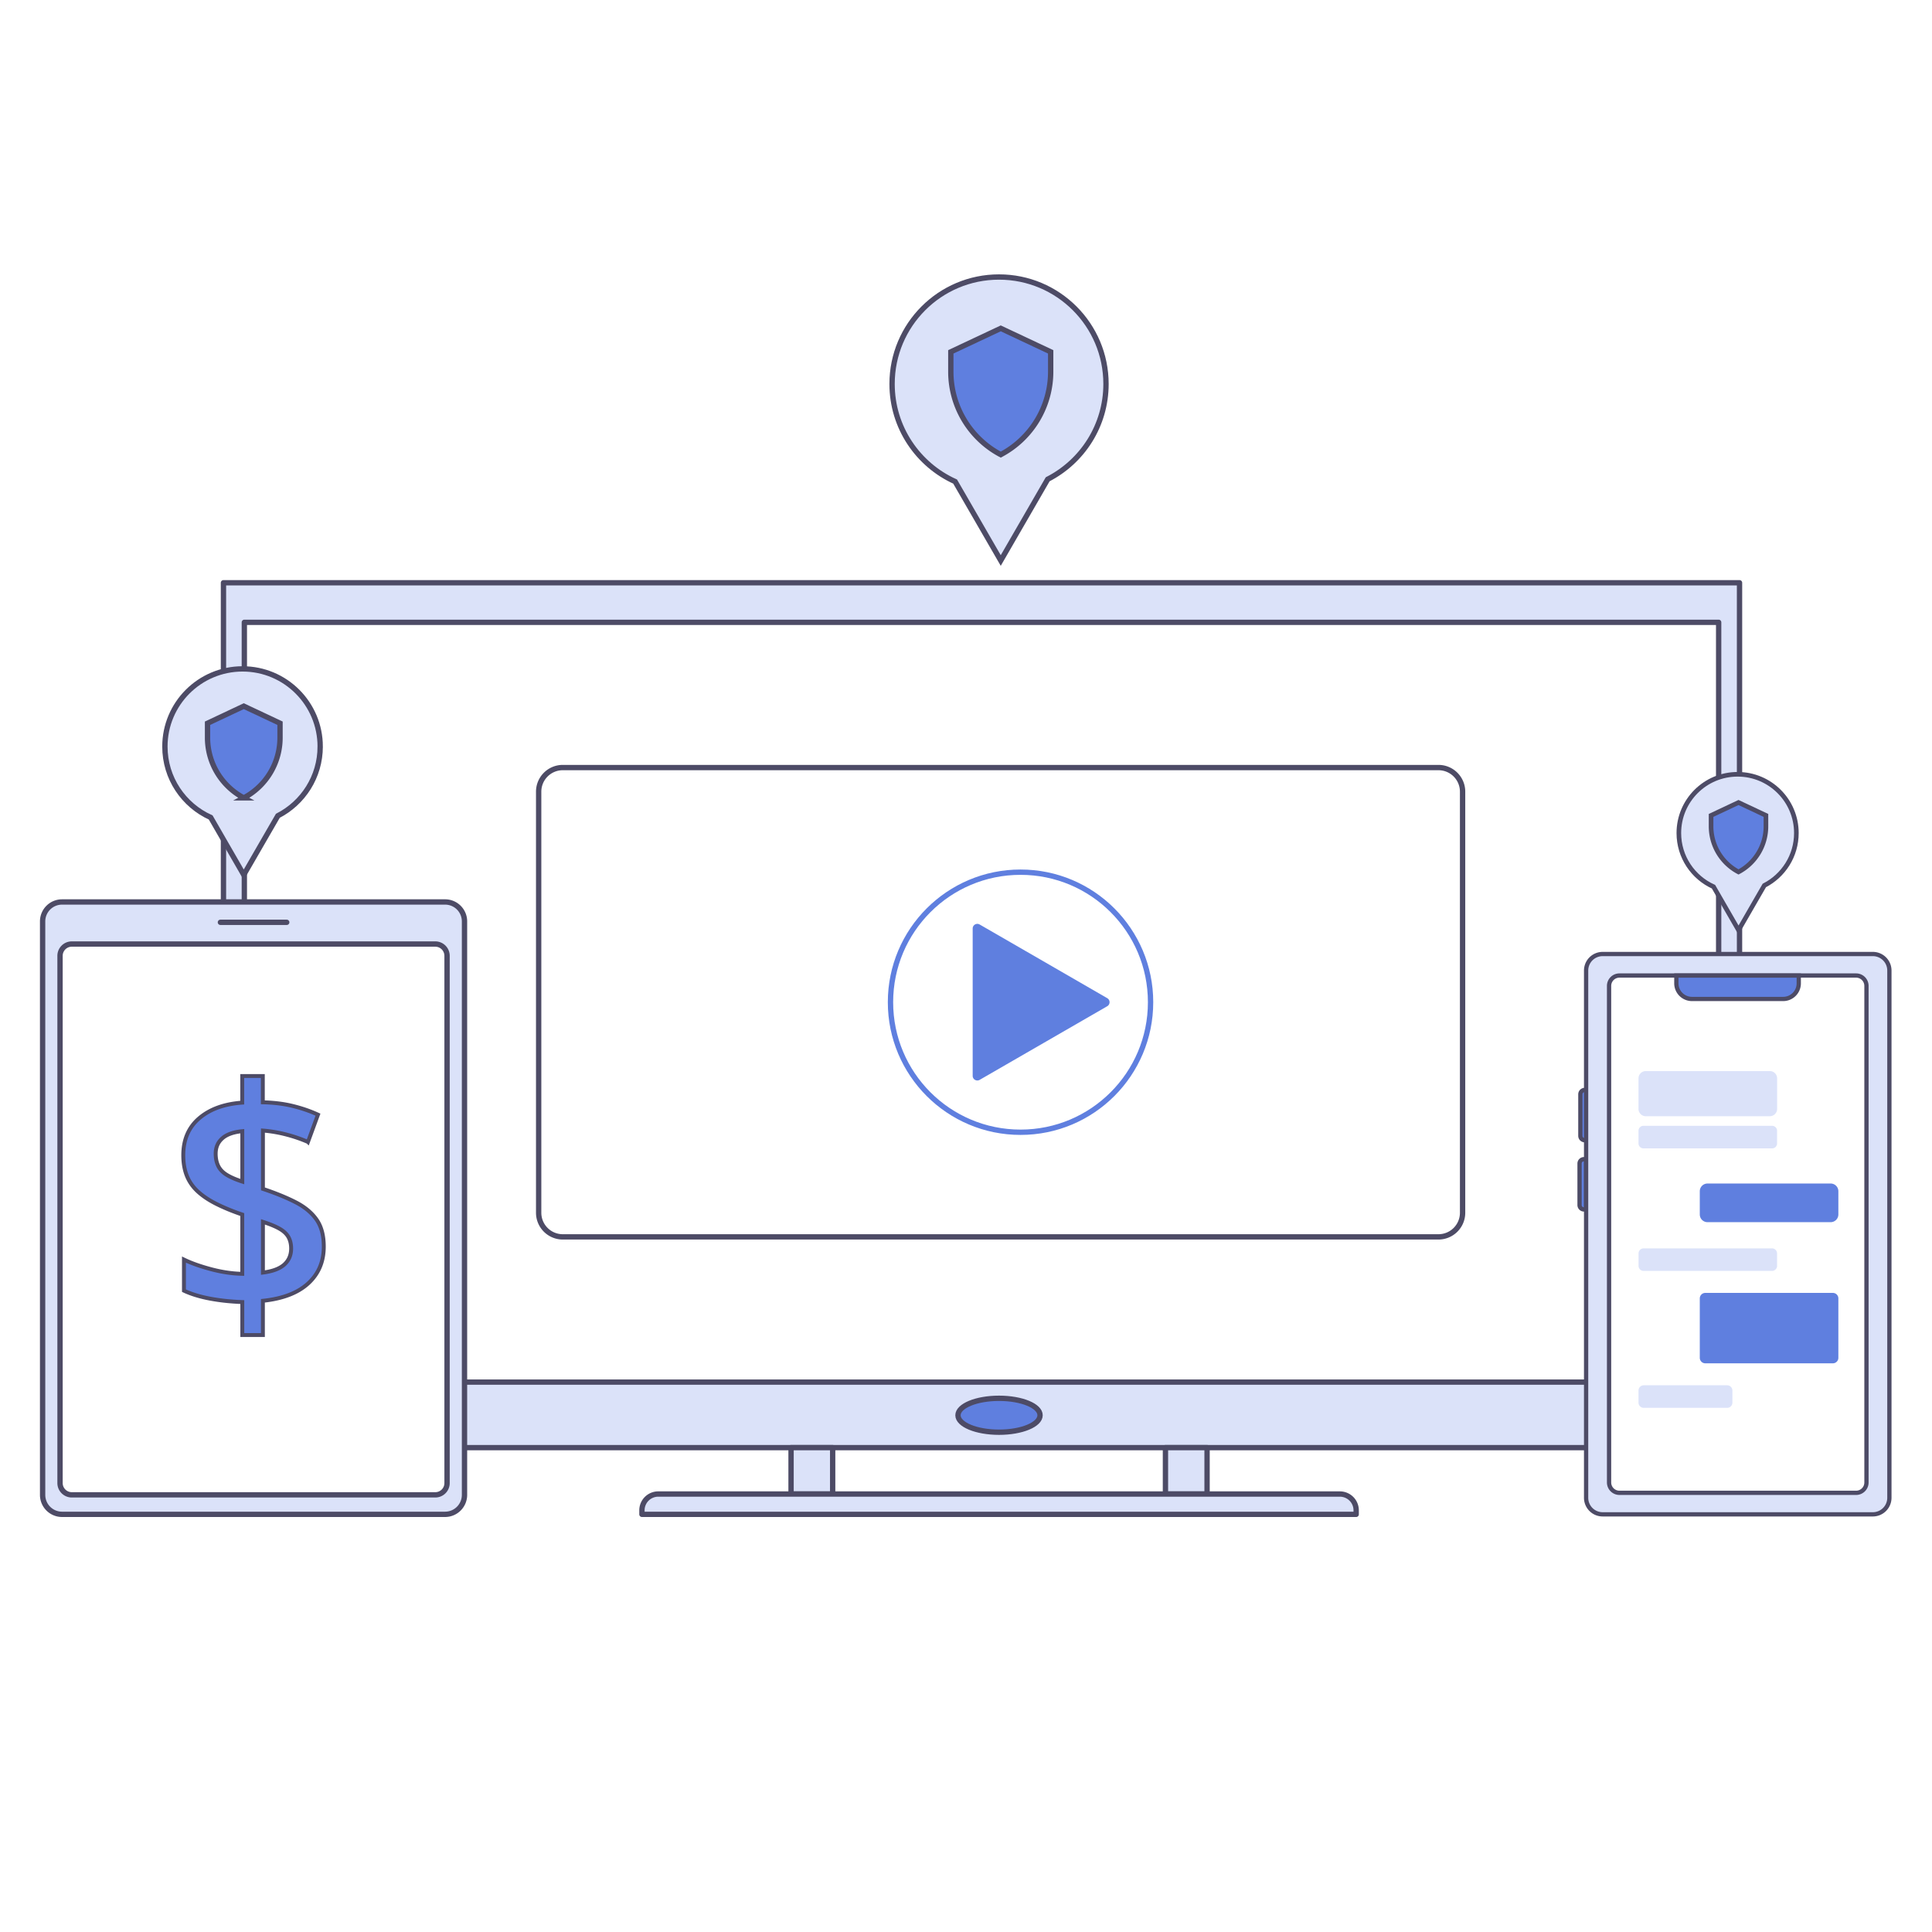 <svg xmlns="http://www.w3.org/2000/svg" width="544" height="544" fill="none" viewBox="0 0 544 544"><path fill="#fff" d="M0 0h544v544H0z"/><path fill="#DBE2F9" stroke="#4D4B66" stroke-linecap="round" stroke-linejoin="round" stroke-miterlimit="10" stroke-width="1.5" d="M476.649 407.613H62.923V164.089h426.881v243.524z"/><path fill="#fff" stroke="#4D4B66" stroke-linecap="round" stroke-linejoin="round" stroke-miterlimit="10" stroke-width="1.5" d="M472.976 389.166H68.8V175.229h415.127v213.937z"/><path fill="#5F7FDF" stroke="#4D4B66" stroke-linecap="round" stroke-linejoin="round" stroke-miterlimit="10" stroke-width="1.5" d="M281.298 403.274c6.382 0 11.557-2.138 11.557-4.775s-5.175-4.776-11.557-4.776-11.557 2.138-11.557 4.776 5.174 4.775 11.557 4.775"/><path fill="#DBE2F9" stroke="#4D4B66" stroke-linecap="round" stroke-linejoin="round" stroke-miterlimit="10" stroke-width="1.5" d="M234.456 407.613H222.74v13.066h11.716zm105.42 0H328.16v13.066h11.716z"/><path fill="#DBE2F9" stroke="#4D4B66" stroke-linecap="round" stroke-linejoin="round" stroke-miterlimit="10" stroke-width="1.5" d="M381.853 426.397h-201.1v-1.121a4.593 4.593 0 0 1 4.597-4.597h191.916a4.594 4.594 0 0 1 4.597 4.597v1.121zm-256.53 0H17.471a5.47 5.47 0 0 1-5.471-5.47V259.441a5.47 5.47 0 0 1 5.47-5.47h107.853a5.467 5.467 0 0 1 5.47 5.47v161.476a5.476 5.476 0 0 1-5.47 5.48"/><path fill="#fff" stroke="#4D4B66" stroke-linecap="round" stroke-linejoin="round" stroke-miterlimit="10" stroke-width="1.5" d="M122.573 420.907H20.221a3.315 3.315 0 0 1-3.317-3.316V269.132a3.316 3.316 0 0 1 3.317-3.317h102.342a3.317 3.317 0 0 1 3.316 3.317v148.469a3.305 3.305 0 0 1-3.306 3.306"/><path stroke="#4D4B66" stroke-linecap="round" stroke-linejoin="round" stroke-miterlimit="10" stroke-width="1.5" d="M62.059 259.7h18.675"/><path fill="#DBE2F9" stroke="#4D4B66" stroke-miterlimit="10" stroke-width="1.5" d="M311.421 108.113c0 11.705-6.672 21.842-16.422 26.836l-5.093 8.817-8.122 14.058-8.121-14.058-4.726-8.171c-10.464-4.726-17.752-15.25-17.752-27.482 0-16.64 13.483-30.113 30.113-30.113s30.123 13.483 30.123 30.113Z"/><path fill="#5F7FDF" stroke="#4D4B66" stroke-linecap="round" stroke-miterlimit="10" stroke-width="1.5" d="M281.785 128.009a26.42 26.42 0 0 1-14.059-23.351v-5.59l14.059-6.612 14.058 6.612v5.59a26.42 26.42 0 0 1-14.058 23.351Z"/><path fill="#DBE2F9" stroke="#4D4B66" stroke-miterlimit="10" stroke-width="1.5" d="M90.156 210.217c0 8.498-4.845 15.865-11.924 19.489l-3.703 6.404-5.897 10.216-5.888-10.216-3.425-5.937c-7.605-3.426-12.887-11.071-12.887-19.956 0-12.083 9.789-21.873 21.872-21.873s21.852 9.8 21.852 21.873Z"/><path fill="#5F7FDF" stroke="#4D4B66" stroke-linecap="round" stroke-miterlimit="10" stroke-width="1.5" d="M68.642 224.662a19.18 19.18 0 0 1-10.207-16.957v-4.061l10.206-4.805 10.207 4.805v4.061a19.18 19.18 0 0 1-10.207 16.957Z"/><path fill="#5F7FDF" stroke="#4D4B66" stroke-miterlimit="10" stroke-width="1.1" d="M68.224 366.629c-3.276-.12-6.324-.447-9.154-.983-2.83-.537-5.252-1.281-7.277-2.234v-8.747c2.085 1.012 4.646 1.916 7.675 2.72 3.038.804 5.947 1.231 8.746 1.291v-16.69c-2.8-.953-5.252-1.966-7.366-3.038-2.115-1.072-3.853-2.244-5.223-3.524-1.37-1.281-2.383-2.751-3.038-4.419s-.983-3.574-.983-5.708c0-4.409 1.5-7.884 4.508-10.445q4.512-3.842 12.092-4.379v-7.495h5.799v7.406c3.038.06 5.828.397 8.39 1.023 2.56.625 4.934 1.439 7.138 2.452l-2.82 7.685a41 41 0 0 0-6.116-2.095 38 38 0 0 0-6.562-1.112v16.421c3.574 1.192 6.632 2.443 9.193 3.753s4.518 2.929 5.888 4.865 2.055 4.478 2.055 7.635c0 4.23-1.46 7.675-4.379 10.355s-7.168 4.319-12.767 4.905v9.641h-5.799zm0-48.114c-2.502.239-4.378.904-5.62 2.006-1.25 1.102-1.876 2.542-1.876 4.329 0 1.31.239 2.452.715 3.435.477.983 1.261 1.817 2.363 2.502s2.572 1.32 4.418 1.916zm5.808 39.813c2.74-.357 4.746-1.112 6.027-2.273s1.916-2.661 1.916-4.508c0-1.251-.258-2.323-.754-3.217-.507-.893-1.32-1.667-2.453-2.323q-1.697-.982-4.736-1.966z"/><path stroke="#4D4B66" stroke-miterlimit="10" stroke-width="1.5" d="M405.035 348.271H158.464a6.79 6.79 0 0 1-6.791-6.791V222.915a6.79 6.79 0 0 1 6.791-6.791h246.571a6.79 6.79 0 0 1 6.792 6.791V341.48a6.79 6.79 0 0 1-6.792 6.791Z"/><path fill="#5F7FDF" d="M311.768 281.056a1.313 1.313 0 0 1 0 2.273l-17.96 10.366-17.961 10.365a1.31 1.31 0 0 1-1.966-1.132v-41.481a1.307 1.307 0 0 1 1.966-1.132l17.961 10.366z"/><path stroke="#5F7FDF" stroke-miterlimit="10" stroke-width="1.5" d="M287.354 318.813c20.223 0 36.616-16.393 36.616-36.616s-16.393-36.615-36.616-36.615-36.616 16.393-36.616 36.615 16.394 36.616 36.616 36.616Z"/><path fill="#5F7FDF" stroke="#4D4B66" stroke-miterlimit="10" stroke-width="1.2" d="M446.219 321.057h.616v-14.158h-.616c-.685 0-1.231.556-1.231 1.232v11.685c0 .685.546 1.241 1.231 1.241Zm-.228 19.49h.615v-14.158h-.615a1.23 1.23 0 0 0-1.231 1.231v11.686a1.24 1.24 0 0 0 1.231 1.241Z"/><path fill="#DBE2F9" stroke="#4D4B66" stroke-linecap="round" stroke-linejoin="round" stroke-miterlimit="10" stroke-width="1.2" d="M451.263 426.397h76.081a4.657 4.657 0 0 0 4.657-4.656V273.282a4.657 4.657 0 0 0-4.657-4.657h-76.081a4.657 4.657 0 0 0-4.657 4.657v148.469a4.66 4.66 0 0 0 4.657 4.646"/><path fill="#fff" stroke="#4D4B66" stroke-linecap="round" stroke-linejoin="round" stroke-miterlimit="10" stroke-width="1.2" d="M455.989 420.341h66.64c1.608 0 2.919-1.3 2.919-2.919V277.601a2.917 2.917 0 0 0-2.919-2.919h-66.64a2.917 2.917 0 0 0-2.919 2.919v139.821a2.924 2.924 0 0 0 2.919 2.919"/><path fill="#5F7FDF" stroke="#4D4B66" stroke-miterlimit="10" stroke-width="1.2" d="M476.422 281.284h25.665a4.394 4.394 0 0 0 4.398-4.398v-2.194h-34.471v2.194a4.41 4.41 0 0 0 4.408 4.398Z"/><path fill="#DBE2F9" stroke="#4D4B66" stroke-miterlimit="10" stroke-width="1.3" d="M505.81 234.571c0 6.434-3.663 12.003-9.025 14.754l-2.8 4.845-4.457 7.734-4.458-7.734-2.592-4.498c-5.758-2.591-9.759-8.38-9.759-15.101 0-9.144 7.406-16.551 16.55-16.551s16.541 7.407 16.541 16.551Z"/><path fill="#5F7FDF" stroke="#4D4B66" stroke-linecap="round" stroke-miterlimit="10" stroke-width="1.3" d="M489.518 245.512a14.51 14.51 0 0 1-7.725-12.838v-3.077l7.725-3.634 7.724 3.634v3.077a14.53 14.53 0 0 1-7.724 12.838Z"/><path fill="#DBE2F9" d="M498.334 314.296h-34.928a2.043 2.043 0 0 1-2.046-2.045v-8.618c0-1.122.914-2.045 2.046-2.045h34.938c1.122 0 2.045.913 2.045 2.045v8.618a2.057 2.057 0 0 1-2.055 2.045"/><path fill="#5F7FDF" d="M515.47 344.131h-34.69a2.17 2.17 0 0 1-2.164-2.165v-6.553a2.17 2.17 0 0 1 2.164-2.164h34.69a2.17 2.17 0 0 1 2.164 2.164v6.553a2.176 2.176 0 0 1-2.164 2.165m.615 39.743h-35.92a1.55 1.55 0 0 1-1.549-1.549v-16.729a1.55 1.55 0 0 1 1.549-1.549h35.92a1.55 1.55 0 0 1 1.549 1.549v16.729a1.55 1.55 0 0 1-1.549 1.549"/><path fill="#DBE2F9" d="M498.989 323.351H462.75c-.764 0-1.39-.626-1.39-1.39v-3.575c0-.764.626-1.39 1.39-1.39h36.239c.764 0 1.39.626 1.39 1.39v3.575c0 .764-.626 1.39-1.39 1.39m-.04 34.501H462.8c-.794 0-1.43-.646-1.43-1.43v-3.485a1.43 1.43 0 0 1 1.43-1.429h36.149c.794 0 1.43.645 1.43 1.429v3.485c0 .794-.646 1.43-1.43 1.43m-12.629 38.562h-23.48c-.814 0-1.48-.656-1.48-1.48v-3.395c0-.814.656-1.479 1.48-1.479h23.48c.814 0 1.48.655 1.48 1.479v3.395c0 .824-.666 1.48-1.48 1.48"/></svg>